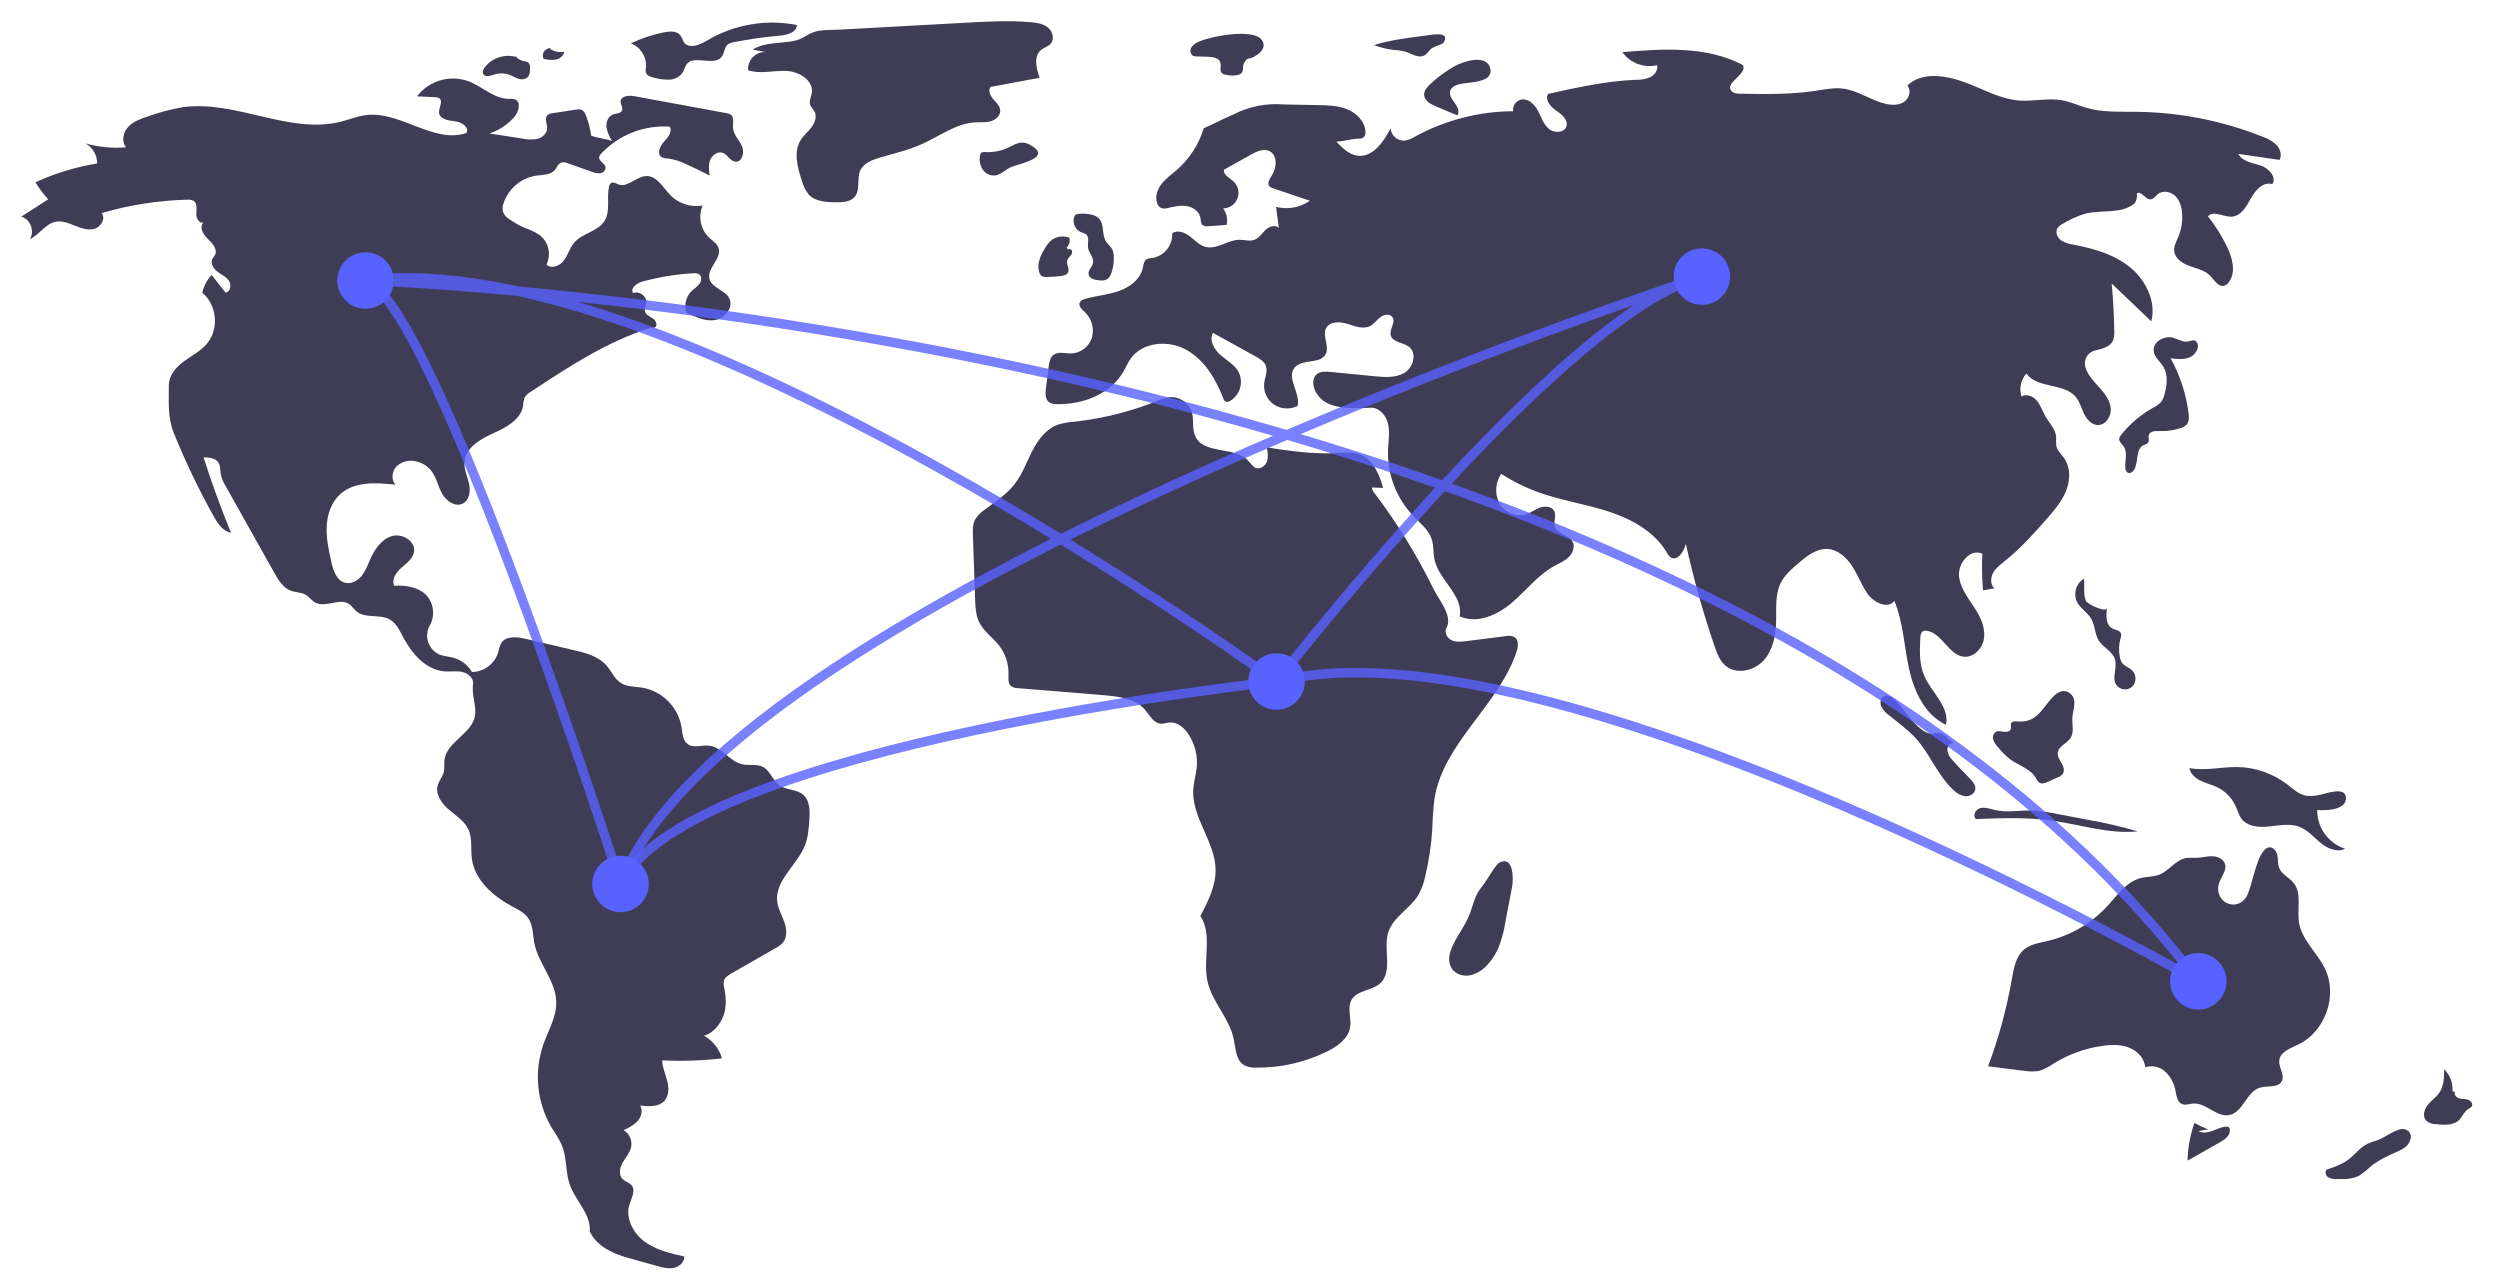 <?xml version="1.0" encoding="UTF-8" standalone="no"?><!-- Generator: Gravit.io --><svg xmlns="http://www.w3.org/2000/svg" xmlns:xlink="http://www.w3.org/1999/xlink" style="isolation:isolate" viewBox="0 0 1060 540" width="1060pt" height="540pt"><defs><clipPath id="_clipPath_pNgPXUPXdyeaQ6pF57zAr9pble1WADW0"><rect width="1060" height="540"/></clipPath></defs><g clip-path="url(#_clipPath_pNgPXUPXdyeaQ6pF57zAr9pble1WADW0)"><path d=" M 250.637 57.507 C 250.264 54.553 249.508 51.661 248.39 48.902 C 248.101 47.847 247.383 46.962 246.41 46.463 C 245.766 46.296 245.092 46.288 244.445 46.441 L 234.358 47.985 C 233.513 48.023 232.705 48.337 232.056 48.879 C 230.742 50.261 232.036 52.486 231.996 54.392 C 231.95 56.535 230.046 58.275 227.981 58.851 C 225.873 59.277 223.698 59.25 221.601 58.772 L 207.496 56.58 C 211.65 55.253 215.348 52.786 218.167 49.459 C 220.023 47.26 221.01 43.155 218.328 42.113 C 217.531 41.895 216.7 41.828 215.878 41.917 C 209.487 41.966 204.458 36.631 198.476 34.384 C 190.621 31.624 181.883 34.229 176.821 40.839 L 184.335 41.201 C 185.042 41.162 185.743 41.349 186.336 41.735 C 187.983 43.088 185.936 45.687 186.168 47.805 C 186.469 50.558 190.124 51.145 192.879 51.424 C 195.634 51.702 199.129 53.94 197.804 56.372 C 183.957 61.141 169.867 47.048 155.325 48.783 C 151.644 49.222 148.169 50.668 144.575 51.577 C 122.625 57.131 99.932 42.313 77.508 45.451 C 72.523 46.301 67.623 47.593 62.867 49.312 C 59.815 50.314 56.632 51.397 54.414 53.721 C 52.197 56.045 51.353 60.02 53.454 62.45 C 47.663 62.927 41.835 62.373 36.238 60.813 C 39.321 62.527 41.222 65.787 41.197 69.314 C 32.156 70.788 23.355 73.472 15.029 77.292 C 16.583 79.876 18.398 82.294 20.445 84.507 L 9 91.86 C 12.867 92.835 14.866 98.107 12.617 101.4 C 16.627 99.617 19.112 95.002 23.399 94.067 C 26.208 93.454 29.066 94.603 31.73 95.682 C 34.395 96.762 37.324 97.809 40.082 96.998 C 42.841 96.188 44.875 92.612 43.122 90.333 C 54.913 86.893 67.097 84.989 79.375 84.669 C 80.322 84.55 81.283 84.732 82.121 85.19 C 83.719 86.299 83.298 88.694 83.212 90.637 C 83.126 92.58 84.641 95.134 86.378 94.258 C 84.334 96.03 86.081 99.366 88.041 101.229 C 90.002 103.093 92.365 105.664 91.165 108.087 C 90.851 108.72 90.32 109.226 90.019 109.865 C 89.129 111.749 90.542 113.945 92.208 115.197 C 93.874 116.448 95.915 117.322 97.072 119.055 C 98.229 120.788 97.704 123.82 95.634 124.062 L 89.752 116.594 C 87.742 118.678 86.364 121.289 85.778 124.124 C 92.016 129.223 92.954 139.602 87.732 145.737 C 85.063 148.872 81.268 150.778 77.956 153.223 C 74.644 155.669 71.579 159.151 71.587 163.268 C 71.601 170.381 71.02 176.99 73.686 183.584 C 78.601 195.745 84.276 207.584 90.676 219.032 C 92.357 222.038 94.529 225.333 97.934 225.85 Q 91.479 210.136 86.313 193.933 C 88.556 193.942 91.149 194.12 92.464 195.937 C 93.553 197.442 93.319 199.489 93.657 201.315 C 94.088 203.085 94.805 204.772 95.782 206.31 L 116.331 242.914 C 118.035 245.949 119.989 249.206 123.245 250.435 C 125.326 251.221 127.735 251.073 129.65 252.204 C 131.152 253.09 132.164 254.664 133.695 255.499 C 138.024 257.861 144.043 253.332 148.089 256.151 C 149.245 256.958 149.981 258.238 151.047 259.161 C 154.783 262.397 160.912 260.232 165.226 262.646 C 168.005 264.202 169.446 267.313 170.929 270.132 C 174.643 277.194 180.652 284.113 188.611 284.675 C 191.111 284.852 193.665 284.378 196.109 284.934 C 198.553 285.49 200.959 287.623 200.567 290.098 C 199.894 294.342 201.991 298.99 201.428 303.249 C 200.402 311.009 189.396 314.419 188.45 322.189 C 188.243 323.89 188.567 325.646 188.162 327.311 C 187.666 329.352 186.133 331.013 185.588 333.042 C 184.556 336.886 187.31 340.712 190.336 343.298 C 193.362 345.884 196.971 348.115 198.625 351.735 C 200.373 355.562 199.514 360.023 200.083 364.192 C 201.324 373.292 209.185 380.039 217.274 384.389 C 219.738 385.714 222.385 386.997 223.98 389.296 C 226.062 392.297 225.855 396.253 226.55 399.839 C 228.253 408.62 235.645 415.856 235.855 424.799 C 236.004 431.155 232.471 436.921 230.36 442.918 C 226.356 454.546 227.616 467.341 233.811 477.964 C 235.39 480.63 237.278 483.144 238.395 486.034 C 240.388 491.191 239.742 497.054 241.579 502.269 C 244.009 509.164 250.685 514.859 250.046 522.141 C 253.077 528.435 259.77 531.527 266.5 533.401 L 278.561 536.758 C 280.871 537.401 283.284 538.049 285.636 537.584 C 287.987 537.118 290.232 535.165 290.171 532.769 C 284.256 531.435 278.152 530.016 273.276 526.412 C 268.4 522.808 265.06 516.389 266.91 510.615 C 267.768 507.938 269.593 504.846 267.858 502.633 C 266.864 501.367 265.048 501.036 263.927 499.88 C 262.179 498.077 262.78 495.049 264.036 492.875 C 265.293 490.701 267.109 488.759 267.616 486.3 C 268.14 483.482 266.857 480.636 264.4 479.162 C 266.636 478.317 268.67 477.012 270.37 475.331 C 271.94 473.538 272.665 470.774 271.43 468.736 C 275.098 469.201 279.427 469.429 281.835 466.623 C 283.758 464.383 283.625 461.034 282.866 458.181 C 282.106 455.328 280.822 452.557 280.782 449.605 C 289.243 450.006 297.721 449.719 306.135 448.746 C 304.919 444.648 302.154 441.186 298.427 439.092 C 302.238 438.447 305.709 433.885 306.913 430.213 C 308.117 426.541 307.81 422.54 307.066 418.748 C 306.78 417.771 306.741 416.739 306.952 415.744 C 307.381 414.377 308.724 413.542 309.967 412.828 L 328.882 401.966 C 330.01 401.4 331.033 400.645 331.906 399.733 C 333.888 397.405 333.594 393.891 332.58 391.008 C 331.565 388.124 329.94 385.412 329.549 382.38 C 328.38 373.313 338.086 366.807 341.362 358.271 C 342.648 354.922 342.91 351.281 343.159 347.701 C 343.426 343.857 343.446 339.392 340.494 336.914 C 337.664 334.54 333.243 335.069 330.283 332.86 C 327.568 330.835 326.632 326.902 323.666 325.266 C 320.973 323.781 317.597 324.726 314.601 324.027 C 309.328 322.797 306.009 316.719 300.623 316.156 C 297.584 315.839 294.145 317.324 291.654 315.554 C 289.46 313.995 289.372 310.861 288.954 308.201 C 287.455 299.735 280.84 293.1 272.379 291.573 C 269.246 291.07 265.836 291.261 263.17 289.539 C 260.471 287.796 259.234 284.532 257.114 282.117 C 253.697 278.226 248.315 276.843 243.274 275.658 L 222.769 270.838 C 219.129 269.982 214.436 269.528 212.483 272.717 C 211.905 273.931 211.495 275.218 211.266 276.543 C 209.765 281.461 205.263 284.849 200.122 284.931 C 198.404 282 195.619 279.846 192.35 278.918 C 190.271 278.339 188.046 278.274 186.062 277.422 C 183.88 276.356 182.232 274.439 181.507 272.121 C 180.782 269.803 181.043 267.288 182.23 265.169 C 184.66 260.842 183.89 255.423 180.351 251.944 C 176.864 248.813 171.82 248.057 167.144 248.37 C 165.919 245.698 167.967 242.683 170.173 240.741 C 172.38 238.799 175.059 236.89 175.54 233.99 C 176.296 229.429 170.475 225.964 166.056 227.325 C 161.637 228.685 158.817 232.977 156.952 237.208 C 155.883 239.636 154.973 242.192 153.286 244.239 C 151.598 246.286 148.881 247.752 146.311 247.095 C 142.672 246.165 141.267 241.842 140.461 238.173 C 139.381 233.251 138.294 228.261 138.52 223.228 C 138.747 218.194 140.444 213.025 144.156 209.617 C 150.204 204.064 159.484 204.609 167.647 205.494 C 165.718 203.321 166.195 199.659 168.259 197.614 C 170.47 195.649 173.509 194.902 176.379 195.619 C 178.839 196.131 181.055 197.456 182.671 199.38 C 184.99 202.209 185.65 206.027 187.403 209.238 C 189.157 212.448 193.1 215.186 196.327 213.464 C 199.114 211.976 199.557 208.111 198.863 205.029 C 198.169 201.946 196.696 198.949 196.947 195.799 C 197.426 189.79 203.656 186.172 209.153 183.697 C 214.651 181.222 220.945 177.894 221.816 171.928 C 221.846 170.76 222.066 169.605 222.469 168.508 C 223.078 167.539 223.925 166.742 224.93 166.193 C 240.974 155.59 257.285 144.858 275.622 139.065 C 276.576 138.763 276.688 139.098 277.66 138.862 C 279.021 138.076 278.12 135.9 276.815 135.024 C 275.51 134.147 273.766 133.475 273.435 131.939 C 273.192 130.809 273.858 129.7 274.03 128.558 C 274.455 125.751 271.097 123.159 268.489 124.281 C 267.016 122.331 269.931 120.064 272.288 119.415 C 279.365 117.467 286.629 116.281 293.958 115.875 C 294.804 115.741 295.67 115.888 296.424 116.295 C 297.655 117.147 297.498 119.103 296.625 120.32 C 295.753 121.537 294.396 122.301 293.309 123.331 C 290.888 125.69 289.982 129.201 290.961 132.436 C 294.787 134.382 298.946 136.386 303.184 135.7 C 307.421 135.014 311.182 130.253 309.191 126.451 C 307.336 122.91 301.764 122.111 300.806 118.23 C 299.684 113.686 306.117 109.645 304.668 105.195 C 304.033 103.246 302.09 102.098 300.6 100.691 C 296.996 97.159 295.934 91.775 297.925 87.139 C 292.998 88.006 287.957 86.428 284.403 82.908 C 281.168 79.643 278.588 74.494 273.995 74.64 C 269.78 74.774 266.149 79.691 262.208 78.191 C 261.239 77.822 260.216 77.071 259.277 77.511 C 258.653 77.916 258.25 78.585 258.184 79.326 C 257.182 84.115 258.905 89.57 256.295 93.708 C 253.455 98.211 246.886 98.835 243.444 102.895 C 241.575 105.099 240.851 108.069 239.133 110.393 C 237.415 112.717 233.769 114.194 231.707 112.169 C 233.794 107.88 232.64 102.718 228.927 99.724 C 227.013 98.475 224.95 97.472 222.786 96.737 C 220.368 95.713 218.067 94.431 215.925 92.913 C 214.852 92.266 213.98 91.333 213.406 90.218 C 212.953 88.823 213.014 87.311 213.578 85.957 C 215.709 79.848 221.048 75.423 227.446 74.463 C 230.19 74.089 233.385 74.221 235.202 72.13 C 236.163 71.023 236.667 69.35 238.062 68.9 C 238.955 68.721 239.881 68.835 240.703 69.226 L 250.949 72.832 C 252.092 73.348 253.35 73.556 254.598 73.436 C 255.882 73.263 256.816 72.128 256.738 70.835 C 256.411 69.134 253.793 68.317 254.031 66.601 C 254.164 66.045 254.463 65.542 254.888 65.16 C 262.375 57.192 273.029 52.984 283.94 53.687 C 285.233 55.811 283.188 58.326 281.486 60.139 C 279.784 61.952 278.417 65.192 280.475 66.587 C 281.318 67.018 282.256 67.229 283.203 67.202 C 285.725 67.543 288.176 68.287 290.463 69.404 Q 295.774 71.715 300.881 74.461 C 300.58 72.217 300.293 69.852 301.144 67.753 C 301.995 65.654 304.413 64.008 306.525 64.825 C 308.56 65.613 309.604 68.308 311.773 68.555 C 314.666 68.884 315.807 64.611 314.599 61.962 C 313.39 59.313 310.998 57.095 310.798 54.19 C 310.664 52.231 311.409 49.8 309.844 48.614 C 309.287 48.258 308.655 48.036 307.997 47.966 L 268.914 40.774 C 266.593 40.347 263.239 40.674 263.136 43.032 C 263.079 44.348 264.255 45.65 263.734 46.86 C 263.178 48.151 261.353 48.033 260.023 48.49 C 257.96 49.199 256.925 51.648 257.123 53.821 C 257.486 55.979 258.322 58.031 259.571 59.828 C 257.029 58.765 253.179 58.57 250.637 57.507 Z " fill="rgb(63,61,86)"/><path d=" M 219.452 24.329 C 214.404 22.658 208.849 24.322 205.55 28.493 C 204.906 29.34 204.366 30.508 204.904 31.426 C 205.677 32.741 207.645 32.221 209.096 31.751 C 211.229 30.989 213.55 30.933 215.717 31.593 C 217.079 32.061 218.298 32.887 219.667 33.338 C 221.024 33.905 222.584 33.677 223.722 32.745 C 224.662 31.787 224.72 30.298 224.722 28.956 C 224.854 28.047 224.569 27.127 223.946 26.452 C 223.398 26.135 222.782 25.953 222.15 25.921 C 220.734 25.659 219.454 24.911 218.531 23.806" fill="rgb(63,61,86)"/><path d=" M 233.545 20.405 C 232.423 20.344 231.351 20.872 230.715 21.798 C 230.08 22.725 229.973 23.915 230.433 24.94 C 232.127 25.402 233.897 25.517 235.636 25.279 C 237.41 25.004 238.845 23.688 239.273 21.945 C 237.225 22.317 235.111 21.914 233.345 20.813" fill="rgb(63,61,86)"/><path d=" M 280.828 13.852 C 276.218 14.832 271.739 16.354 267.486 18.385 C 271.603 19.967 274.202 24.054 273.889 28.453 C 273.709 29.276 273.729 30.129 273.949 30.942 C 274.439 32.13 275.859 32.576 277.108 32.881 C 279.35 33.563 281.692 33.862 284.035 33.765 C 286.415 33.64 288.572 32.323 289.768 30.261 C 290.108 29.298 290.506 28.357 290.961 27.443 C 293.953 22.886 302.842 28.396 306.054 23.991 C 307.186 22.44 307.083 20.104 308.558 18.875 C 309.321 18.339 310.205 18.002 311.131 17.893 C 317.592 16.609 324.118 15.68 330.68 15.109 C 333.789 14.838 337.842 13.722 337.868 10.601 C 326.156 8.301 314.013 9.934 303.326 15.247 C 299.476 17.176 294.383 21.233 290.674 18.676 C 289.286 17.719 289.355 15.141 287.443 14.064 C 285.489 12.964 282.902 13.411 280.828 13.852 Z " fill="rgb(63,61,86)"/><path d=" M 319.127 21.014 L 324.625 22.071 C 322.577 21.98 320.59 22.775 319.171 24.253 C 317.752 25.731 317.038 27.749 317.211 29.791 C 322.359 31.51 327.972 29.837 333.395 30.066 C 338.818 30.294 345.128 34.168 344.202 39.516 C 343.922 41.133 342.988 42.749 343.474 44.317 C 343.814 45.416 344.783 46.195 345.33 47.207 C 346.47 49.316 345.559 51.983 344.12 53.9 C 342.68 55.817 340.746 57.346 339.483 59.383 C 336.341 64.45 338.126 71 339.998 76.66 C 340.539 78.799 341.538 80.795 342.926 82.509 C 345.699 85.457 350.218 85.714 354.265 85.773 C 357.21 85.816 360.584 85.67 362.447 83.388 C 364.879 80.409 363.178 75.76 364.779 72.263 C 366.234 69.088 369.938 67.725 373.295 66.759 C 379.444 64.989 385.71 63.484 391.524 60.81 C 398.742 57.49 405.489 52.315 413.423 51.888 C 415.649 51.768 417.93 52.031 420.074 51.421 C 422.218 50.811 424.255 48.957 424.093 46.734 C 423.954 44.834 422.347 43.439 421.091 42.007 C 419.835 40.575 418.849 38.373 420.003 36.858 L 440.8 32.974 C 439.326 28.956 438.177 23.665 441.565 21.05 C 442.787 20.107 444.423 19.73 445.464 18.589 C 447.237 16.645 446.346 13.296 444.298 11.643 C 442.251 9.989 439.483 9.606 436.86 9.388 C 427.741 8.63 418.57 9.131 409.434 9.632 Q 382.644 11.1 355.854 12.569 C 352.259 12.766 348.108 12.465 344.81 13.691 C 342.018 14.73 340.034 16.636 336.841 17.305 C 330.947 18.542 324.461 17.705 319.127 21.014 Z " fill="rgb(63,61,86)"/><path d=" M 417.612 64.468 C 417.052 64.379 416.479 64.509 416.012 64.83 C 415.703 65.171 415.519 65.606 415.491 66.064 C 415.136 68.088 415.559 70.171 416.674 71.897 C 417.832 73.62 419.834 74.58 421.902 74.403 C 424.378 74.087 426.202 71.976 428.478 70.945 C 431.985 69.358 446.88 66.885 436.577 61.318 C 433.026 59.399 430.731 61.093 427.932 62.356 C 424.748 63.985 421.18 64.715 417.612 64.468 L 417.612 64.468 Z " fill="rgb(63,61,86)"/><path d=" M 507.862 17.872 C 506.658 18.363 505.652 19.239 504.999 20.363 C 504.375 21.549 504.789 23.015 505.942 23.698 C 506.391 23.861 506.868 23.937 507.346 23.921 L 512.238 24.067 C 514.316 24.129 516.912 24.572 517.47 26.575 C 517.885 28.062 516.957 29.973 518.077 31.035 C 518.557 31.408 519.135 31.633 519.741 31.685 C 521.353 32.098 523.035 32.153 524.67 31.844 C 528.23 30.889 526.36 28.716 527.481 26.782 C 529.196 23.822 528.899 25.614 531.921 23.917 C 534.154 22.665 537.038 20.392 535.175 17.199 C 531.935 11.647 512.642 15.486 507.862 17.872 Z " fill="rgb(63,61,86)"/><path d=" M 604.42 15.08 L 601.58 15.459 C 595.174 16.314 588.732 17.177 582.562 19.1 C 585.233 20.156 588.034 20.844 590.891 21.144 C 592.463 21.221 594.025 21.443 595.556 21.807 C 598.281 22.619 601.027 24.713 603.66 23.64 C 605.292 22.975 605.825 21.275 607.177 20.374 C 608.111 19.752 611.652 18.746 612.048 18.118 C 615.249 13.043 606.881 14.752 604.42 15.08 Z " fill="rgb(63,61,86)"/><path d=" M 616.894 27.991 C 613.1 30.113 609.579 32.691 606.411 35.668 C 605.077 36.923 603.713 38.483 603.834 40.311 C 603.995 42.741 606.583 44.15 608.825 45.099 L 617.906 48.944 C 619.008 47.391 618 45.248 616.861 43.722 C 615.722 42.196 614.369 40.43 614.872 38.594 C 615.447 36.499 618.001 35.785 620.144 35.424 C 623.635 34.836 633.051 34.883 631.92 29.257 C 630.587 22.628 620.399 26.032 616.894 27.991 Z " fill="rgb(63,61,86)"/><path d=" M 615.068 403.118 C 614.204 405.621 614.122 408.57 615.617 410.755 C 617.295 413.207 620.654 414.121 623.559 413.499 C 626.452 412.729 629.031 411.071 630.933 408.758 C 632.671 406.821 634.102 404.627 635.174 402.254 C 636.67 398.557 637.725 394.696 638.317 390.752 L 641.137 375.948 C 641.767 372.639 641.743 362.496 635.662 365.801 C 634 366.704 630.154 373.832 628.413 375.853 C 625.275 379.497 624.86 383.032 623.208 387.445 C 621.139 392.974 616.981 397.581 615.068 403.118 Z " fill="rgb(63,61,86)"/><path d=" M 936.25 478.876 C 934.26 478.099 932.329 477.18 930.472 476.125 C 928.609 481.245 927.619 486.642 927.543 492.09 L 941.158 484.385 C 943.207 483.226 945.528 481.615 945.484 479.262 C 945.522 478.67 945.233 478.105 944.731 477.789 C 944.429 477.667 944.099 477.629 943.777 477.677 C 941.758 477.845 939.917 478.839 938.012 479.529 C 936.108 480.22 933.881 480.585 932.133 479.56" fill="rgb(63,61,86)"/><path d=" M 1008.077 483.45 C 1006.583 483.857 1005.123 484.381 1003.71 485.017 C 1000.586 486.607 998.46 489.626 995.648 491.72 C 992.958 493.724 989.719 494.824 986.539 495.894 C 985.604 496.721 986.033 498.386 987.049 499.112 C 988.14 499.733 989.392 500.015 990.645 499.921 C 993.948 499.993 997.429 500.025 1000.322 498.43 C 1001.952 497.372 1003.478 496.161 1004.878 494.814 C 1008.261 491.991 1012.324 490.128 1016.346 488.329 C 1017.809 487.776 1019.163 486.967 1020.343 485.939 C 1022.87 483.449 1023.047 479.608 1019.403 478.761 C 1016.459 478.076 1010.88 482.543 1008.077 483.45 Z " fill="rgb(63,61,86)"/><path d=" M 1039.813 462.719 C 1040.145 459.248 1038.863 455.817 1036.338 453.413 C 1036.301 456.84 1036.197 460.492 1034.269 463.326 C 1032.895 465.346 1030.741 466.71 1029.237 468.634 C 1027.732 470.558 1027.064 473.607 1028.829 475.295 C 1029.957 476.153 1031.331 476.627 1032.749 476.645 C 1036.263 477.059 1040.33 477.289 1042.794 474.751 C 1044.14 473.365 1044.794 471.313 1046.434 470.294 C 1047.046 470.038 1047.591 469.647 1048.031 469.151 C 1048.709 468.074 1047.633 466.655 1046.421 466.267 C 1045.209 465.879 1043.874 466.062 1042.657 465.693 C 1041.439 465.325 1040.322 463.956 1040.947 462.847" fill="rgb(63,61,86)"/><path d=" M 983.408 337.048 C 981.565 337.497 979.656 337.609 977.772 337.381 C 974.644 336.806 972.209 334.448 969.684 332.515 C 963.68 327.944 956.382 325.394 948.838 325.231 C 941.976 325.102 935.049 326.961 928.309 325.664 C 928.75 328.113 930.845 329.95 933.082 331.042 C 935.318 332.134 937.786 332.683 940.033 333.753 C 943.631 335.483 946.486 338.452 948.072 342.117 C 948.796 343.806 949.251 345.644 950.347 347.119 C 952.588 350.134 956.835 350.796 960.583 350.549 C 965.47 350.228 970.574 348.822 975.12 350.643 C 978.598 352.036 981.087 355.08 983.991 357.447 C 986.895 359.814 990.985 361.57 994.319 359.863 C 987.211 357.561 982.424 350.904 982.505 343.433 C 985.776 343.733 995.195 343.617 994.688 338.06 C 994.258 333.351 986.216 336.54 983.408 337.048 Z " fill="rgb(63,61,86)"/><path d=" M 940.625 375.365 C 941.206 372.181 944.382 369.368 943.392 366.286 C 942.708 364.154 940.237 363.101 937.998 363.049 C 935.76 362.996 933.561 363.663 931.323 363.726 C 929.867 363.648 928.406 363.669 926.953 363.788 C 922.51 364.518 919.772 369.175 915.585 370.83 C 913.04 371.837 910.18 371.644 907.532 372.34 C 901.522 373.92 897.72 379.599 893.519 384.178 C 886.73 391.543 877.887 396.7 868.134 398.981 C 864.717 399.773 861.044 400.279 858.328 402.498 C 854.731 405.437 853.846 410.475 853.045 415.051 C 850.835 427.687 847.456 440.09 842.952 452.102 L 857.223 453.924 C 859.936 454.27 862.747 454.609 865.362 453.805 C 867.261 453.089 869.061 452.13 870.715 450.954 C 877.071 447.008 884.184 444.44 891.595 443.417 C 895.332 442.904 899.25 442.81 902.756 444.199 C 906.263 445.588 909.272 448.738 909.566 452.499 C 912.656 451.537 916.024 452.357 918.328 454.63 C 920.563 456.907 922.026 459.828 922.511 462.981 C 922.887 464.933 923.263 467.272 925.075 468.091 C 926.553 468.76 928.248 468.04 929.865 467.911 C 935.352 467.472 939.904 473.869 945.297 472.767 C 951.081 471.586 952.501 462.924 958.143 461.189 C 961.383 460.193 965.929 461.404 967.481 458.39 C 968.848 455.733 966.119 452.667 966.401 449.692 C 966.747 446.029 971.068 444.474 974.399 442.911 C 985.883 437.523 991.333 422.066 985.768 410.667 C 982.471 403.913 975.983 398.596 974.785 391.176 C 973.863 385.467 976.114 378.81 972.474 374.316 C 970.622 372.031 967.487 370.769 966.386 368.041 C 965.692 366.324 965.971 364.376 965.598 362.563 C 965.224 360.749 963.642 358.852 961.851 359.322 C 956.652 360.687 954.993 376.747 952.21 380.649 C 947.979 386.581 939.293 382.673 940.625 375.365 Z " fill="rgb(63,61,86)"/><path d=" M 844.531 343.116 C 842.754 342.618 840.814 342.128 839.112 342.839 C 837.409 343.551 836.415 346.051 837.782 347.291 C 848.47 346.874 859.224 346.461 869.822 347.912 C 882.032 349.585 894.116 353.727 906.379 352.509 C 899.374 350.442 892.253 348.79 885.053 347.56 L 873.047 345.267 C 869.827 344.592 866.572 344.089 863.298 343.76 C 856.449 343.195 851.265 345.005 844.531 343.116 Z " fill="rgb(63,61,86)"/><path d=" M 855.231 305.89 C 854.344 305.816 853.245 305.753 852.786 306.515 C 852.347 307.244 852.849 308.207 852.613 309.025 C 852.291 310.142 850.829 310.427 849.676 310.275 C 848.524 310.123 847.278 309.759 846.257 310.314 C 845.194 311.041 844.737 312.382 845.137 313.606 C 845.554 314.79 846.229 315.866 847.113 316.756 C 848.623 318.659 850.343 320.384 852.241 321.9 C 855.914 324.611 860.891 325.918 863.205 329.855 C 863.531 330.617 864.033 331.293 864.669 331.825 C 865.78 332.529 867.228 331.994 868.424 331.447 L 872.616 329.532 C 873.371 329.26 874.046 328.801 874.576 328.199 C 875.534 326.9 874.945 325.052 874.142 323.652 C 873.338 322.252 872.309 320.803 872.481 319.198 C 872.789 316.337 876.468 315.242 877.981 312.794 C 879.506 310.326 878.514 307.146 878.689 304.25 C 878.895 300.863 881.023 296.457 877.599 293.927 C 874.689 291.776 871.908 293.764 869.819 296.138 C 865.413 301.145 863.33 306.567 855.231 305.89 Z " fill="rgb(63,61,86)"/><path d=" M 880.677 255.288 C 882.108 258.028 885.091 259.663 886.652 262.332 C 888.344 265.224 888.151 268.962 889.986 271.765 C 891.869 274.642 895.658 276.169 896.714 279.441 C 897.866 283.013 895.251 287.354 897.336 290.475 C 898.122 291.507 899.304 292.161 900.596 292.28 C 901.887 292.398 903.169 291.97 904.13 291.099 C 905.958 289.109 905.867 286.025 903.925 284.146 C 902.69 283.02 900.918 282.534 899.887 281.219 C 899.35 280.461 898.993 279.59 898.841 278.673 C 898.279 276.028 898.369 273.286 899.103 270.684 C 899.379 270.023 899.449 269.295 899.304 268.594 C 898.84 267.245 897.014 267.15 895.732 266.524 C 892.821 265.103 892.892 260.994 893.4 257.795 C 893.062 259.925 885.475 256.302 884.68 255.096 C 883.102 252.699 883.961 248.076 883.648 245.427 C 880.241 247.069 878.927 251.937 880.677 255.288 Z " fill="rgb(63,61,86)"/><path d=" M 804.24 297.449 C 802.839 295.882 800.73 294.242 798.853 295.187 C 797.42 295.908 797.026 297.89 797.588 299.393 C 798.272 300.852 799.325 302.107 800.643 303.035 C 804.555 306.261 808.768 309.174 812.182 312.925 C 818.29 319.637 821.526 328.695 828.169 334.879 C 829.504 336.313 831.272 337.27 833.203 337.603 C 835.138 337.783 837.312 336.545 837.534 334.614 C 837.717 333.023 836.608 331.599 835.525 330.421 C 832.944 327.614 830.119 325.03 827.683 322.097 C 826.558 320.97 825.851 319.494 825.678 317.911 C 825.666 316.332 827.106 314.679 828.636 315.07 C 826.775 314.594 825.395 311.494 822.664 310.911 C 820.382 310.424 819.83 311.837 817.113 310.672 C 811.932 308.45 807.868 301.511 804.24 297.449 Z " fill="rgb(63,61,86)"/><path d=" M 925.972 144.803 C 924.486 144.361 923.025 143.839 921.595 143.239 C 917.748 142.085 912.659 144.912 913.172 148.895 C 913.512 151.542 915.975 153.326 917.336 155.622 C 919.353 159.026 918.815 163.344 917.755 167.157 C 917.495 168.337 917 169.453 916.3 170.439 C 915.321 171.479 914.15 172.321 912.853 172.918 C 907.658 175.831 903.077 179.723 899.363 184.379 C 898.959 184.809 898.678 185.339 898.548 185.914 C 898.365 187.259 899.717 188.239 900.481 189.361 C 902.179 191.852 900.952 195.205 901.119 198.216 C 901.067 199.081 901.466 199.912 902.174 200.412 C 903.198 200.932 904.41 200.049 904.965 199.044 C 906.806 195.71 905.419 190.357 908.872 188.749 C 909.525 188.445 910.317 188.317 910.753 187.743 C 911.444 186.833 910.777 185.485 911.127 184.397 C 911.653 182.764 913.887 182.69 915.602 182.763 C 918.555 182.886 921.508 182.493 924.326 181.601 C 925.432 181.338 926.436 180.757 927.214 179.929 C 928.246 178.641 928.155 176.809 927.949 175.171 C 926.916 167.006 924.329 159.114 920.329 151.922 C 923.362 152.309 926.662 152.645 929.28 151.064 C 930.745 150.179 932.503 147.532 931.776 145.73 C 930.626 142.881 928.55 145.279 925.972 144.803 Z " fill="rgb(63,61,86)"/><path d=" M 537.123 189.709 C 537.486 191.656 537.843 193.706 537.205 195.581 C 536.567 197.456 534.56 199.022 532.664 198.448 C 531.194 198.002 530.344 196.523 529.3 195.395 C 523.491 189.125 510.387 192.755 506.799 184.998 C 505.335 181.832 506.33 178.039 505.331 174.697 C 504.035 170.724 500.217 168.13 496.046 168.389 C 494.197 168.656 492.396 169.194 490.703 169.984 C 479.359 174.527 467.449 177.506 455.302 178.838 C 452.993 178.979 450.71 179.395 448.499 180.076 C 443.512 181.884 440.104 186.508 437.678 191.227 C 435.253 195.946 433.462 201.054 430.211 205.246 C 426.793 209.652 422.005 212.738 417.538 216.075 C 415.817 217.184 414.384 218.686 413.357 220.456 C 412.389 222.445 412.443 224.757 412.518 226.967 L 413.431 253.811 C 413.549 257.264 413.696 260.84 415.242 263.93 C 417.171 267.788 420.983 270.315 423.628 273.724 C 426.327 277.227 427.733 281.554 427.608 285.974 C 427.551 287.751 427.375 289.853 428.759 290.969 C 429.601 291.515 430.586 291.799 431.589 291.783 L 467.901 294.755 C 474.288 295.278 481.367 296.138 485.537 301.004 C 487.506 303.301 489.087 306.604 492.101 306.85 C 493.394 306.956 494.653 306.425 495.946 306.323 C 499.209 306.064 502.076 308.541 503.885 311.269 C 506.623 315.426 507.866 320.392 507.409 325.349 C 507.113 328.461 506.148 331.486 505.94 334.605 C 505.148 346.473 515.209 356.784 515.404 368.676 C 515.519 375.671 512.198 382.207 508.96 388.41 C 514.186 396.325 509.907 406.866 511.987 416.121 C 513.961 424.9 521.281 431.773 523.105 440.585 C 523.94 444.619 523.989 449.584 527.546 451.661 C 529.107 452.422 530.837 452.769 532.571 452.667 C 543.027 452.791 553.364 450.438 562.736 445.8 C 567.134 443.617 571.693 440.359 572.461 435.509 C 573.081 431.598 571.097 427.223 573.116 423.816 C 575.495 419.801 581.589 420.119 585.089 417.032 C 590.768 412.024 586.34 402.472 588.641 395.259 C 590.709 388.774 597.828 385.33 601.357 379.51 C 602.746 377.007 603.742 374.306 604.312 371.501 C 605.929 364.797 606.935 357.961 607.319 351.075 C 607.413 346.891 607.721 342.715 608.243 338.564 C 612.048 314.926 635.416 299.098 643.003 276.39 C 643.728 274.221 644.068 271.332 642.139 270.105 C 640.994 269.559 639.697 269.423 638.464 269.721 L 621.726 271.831 C 619.646 272.093 617.443 272.338 615.533 271.475 C 613.624 270.611 612.256 268.196 613.268 266.361 C 616.111 261.211 610.263 254.704 607.665 249.426 C 600.668 235.216 592.336 221.703 582.78 209.07 C 582.169 208.42 581.786 207.588 581.689 206.701 L 586.44 206.859 C 584.836 201.105 582.19 194.808 576.6 192.703 C 573.449 191.516 569.961 191.927 566.6 192.11 C 556.972 192.636 546.651 191.183 537.123 189.709 Z " fill="rgb(63,61,86)"/><path d=" M 566.607 60.034 C 569.127 62.709 571.95 65.545 575.595 66.012 C 582.033 66.835 586.661 60.178 589.609 54.395 C 589.835 57.46 592.461 59.788 595.532 59.646 C 597.121 59.379 598.637 58.786 599.987 57.905 C 612.742 50.934 627.03 47.24 641.566 47.156 C 641.276 44.875 642.756 42.745 644.995 42.22 C 647.95 41.634 650.612 44.189 652.038 46.843 C 653.464 49.497 654.352 52.574 656.618 54.561 C 658.883 56.548 663.268 56.461 664.163 53.584 C 665.022 50.822 662.144 48.466 659.754 46.838 C 657.363 45.209 654.843 42.196 656.453 39.792 C 668.666 37.089 680.955 34.375 693.453 33.838 C 695.581 33.912 697.701 33.547 699.681 32.765 C 701.587 31.83 703.102 29.707 702.589 27.646 C 697.011 28.958 691.194 26.763 687.871 22.095 C 705.212 20.664 723.656 19.444 739.024 27.604 C 740.868 31.563 731.469 34.857 733.984 38.427 C 734.786 39.566 736.393 39.7 737.786 39.726 C 748.465 39.924 759.206 40.118 769.765 38.506 C 773.624 37.917 777.522 37.085 781.396 37.563 C 787.848 38.359 793.367 42.664 799.716 44.068 C 802.299 44.639 805.197 44.659 807.375 43.156 C 809.553 41.653 810.489 38.231 808.704 36.277 C 814.681 30.419 824.601 31.871 832.487 34.676 C 840.372 37.48 847.842 42.003 856.188 42.628 C 862.173 43.076 868.241 41.467 874.154 42.49 C 877.87 43.133 881.329 44.786 884.961 45.802 C 891.83 47.723 899.097 47.317 906.229 47.41 C 924.427 47.655 942.426 51.231 959.335 57.962 C 961.535 58.678 963.55 59.869 965.239 61.45 C 966.812 63.135 967.615 65.753 966.557 67.802 L 949.084 65.249 C 950.731 68.489 954.99 69.042 958.448 70.16 C 961.907 71.278 965.493 75.097 963.415 78.079 C 959.667 76.886 956.271 80.633 954.378 84.08 C 952.485 87.528 950.178 91.656 946.251 91.866 C 942.734 92.054 938.481 89.06 936.188 91.734 C 939.355 95.729 942.067 100.064 944.274 104.66 C 946.538 109.378 948.152 115.323 945.091 119.568 C 944.609 120.326 943.879 120.892 943.025 121.17 C 940.525 121.803 938.901 118.745 937.108 116.891 C 934.849 114.555 931.432 113.894 928.373 112.798 C 925.313 111.703 922.091 109.548 921.851 106.307 C 921.702 104.291 922.767 102.417 923.551 100.553 C 924.869 97.412 925.445 94.009 925.235 90.609 C 925.064 87.874 924.297 85.029 922.332 83.118 C 920.368 81.207 916.977 80.6 914.868 82.351 C 913.884 83.167 913.095 84.474 911.817 84.523 C 909.559 84.609 907.826 80.673 906.009 82.016 C 906.223 83.448 905.926 84.909 905.171 86.144 C 899.75 90.859 891.423 88.864 884.435 90.53 C 881.111 91.481 877.93 92.87 874.974 94.661 C 873.868 95.134 872.927 95.924 872.27 96.931 C 871.397 98.626 872.359 100.797 873.897 101.924 C 875.527 102.924 877.36 103.55 879.261 103.755 C 887.781 105.369 896.425 107.867 903.151 113.339 C 909.877 118.811 914.288 127.857 912.159 136.262 L 895.358 120.209 Q 896.316 130.32 896.445 140.486 C 896.553 141.81 896.372 143.141 895.912 144.387 C 894.714 147.032 891.468 147.922 888.624 148.506 C 887.023 148.81 885.629 149.783 884.792 151.181 C 883.955 152.578 883.754 154.266 884.241 155.821 C 885.252 159.115 887.772 161.684 890.079 164.243 C 892.386 166.802 894.657 169.711 894.959 173.143 C 895.261 176.576 892.672 180.445 889.234 180.206 C 886.628 180.025 884.695 177.693 883.583 175.329 C 882.472 172.965 881.81 170.331 880.14 168.323 C 875.085 162.243 863.731 164.848 859.203 158.367 C 856.856 161.029 856.054 164.717 857.085 168.113 C 859.192 166.794 862.076 168.019 863.659 169.935 C 865.241 171.852 865.988 174.309 867.231 176.461 C 868.908 179.365 871.578 181.94 871.812 185.286 C 871.75 186.551 871.771 187.819 871.876 189.081 C 872.292 191.108 874.005 192.564 875.193 194.258 C 877.957 198.201 877.821 203.617 876.039 208.091 C 874.257 212.564 871.056 216.302 867.886 219.926 C 862.348 226.256 856.697 232.549 850.132 237.806 C 848.259 239.306 846.26 240.781 845.093 242.878 C 843.926 244.975 843.866 247.919 845.659 249.514 C 844.376 249.578 842.076 250.209 840.793 250.273 C 840.342 245.127 840.244 239.956 840.499 234.796 C 835.437 232.365 829.986 238.875 830.639 244.453 C 831.292 250.031 835.327 254.507 838.199 259.333 C 840.3 262.862 841.861 266.977 841.159 271.023 C 840.458 275.07 836.846 278.803 832.755 278.446 C 826.247 277.878 823.525 268.536 817.081 267.467 C 816.512 267.333 815.916 267.393 815.385 267.635 C 814.428 268.16 814.262 269.44 814.208 270.53 C 813.944 275.879 813.716 281.441 815.804 286.373 C 818.859 293.588 826.751 299.647 825.095 307.305 C 816.178 303.16 811.541 293.159 809.436 283.553 C 807.33 273.947 806.98 263.862 803.206 254.781 C 800.34 258.453 794.317 255.417 791.699 251.564 C 789.217 247.911 787.689 243.686 785.281 239.984 C 782.873 236.282 779.184 232.967 774.772 232.763 C 770.146 232.55 766.135 235.724 762.607 238.723 C 759.706 241.189 756.728 243.753 755.032 247.162 C 752.564 252.123 753.21 257.971 753.091 263.51 C 752.962 269.499 751.693 275.817 747.612 280.201 C 743.53 284.586 735.996 286.113 731.494 282.161 C 729.144 280.099 728.006 277.017 726.992 274.058 C 722.106 259.798 718.037 245.271 714.804 230.547 C 714.048 233.908 711.097 238.239 708.278 236.26 C 707.645 235.727 707.133 235.067 706.774 234.322 C 701.516 225.41 691.778 220.065 681.939 216.859 C 672.101 213.654 661.749 212.159 652.019 208.637 C 646.567 206.662 641.359 204.068 636.498 200.905 C 633.974 204.614 633.687 209.409 635.752 213.392 C 637.91 217.213 642.794 219.425 646.975 218.089 C 649.135 217.398 650.96 215.899 653.104 215.158 C 655.247 214.417 658.124 214.781 659.062 216.846 C 659.959 218.823 658.603 221.215 659.276 223.279 C 660.3 226.422 665.042 226.664 666.7 229.525 C 667.933 231.654 666.918 234.48 665.157 236.198 C 663.396 237.915 661.046 238.857 658.896 240.053 C 651.919 243.932 646.958 250.554 640.862 255.707 C 634.765 260.859 626.163 264.62 618.897 261.316 C 620.629 252.545 610.182 246.107 608.26 237.376 C 607.627 234.502 607.955 231.45 607.052 228.65 C 605.745 224.595 602.148 221.808 599.197 218.735 C 591.966 211.124 588.117 200.915 588.524 190.425 C 588.683 186.817 589.346 183.15 588.524 179.633 C 587.702 176.116 584.79 172.712 581.182 172.871 C 572.941 173.235 562.559 173.848 558.235 166.823 C 556.692 164.316 556.021 160.643 558.252 158.722 C 559.826 157.367 562.149 157.495 564.216 157.698 L 582.784 159.525 C 587.127 159.952 591.822 160.305 595.548 158.034 C 599.275 155.764 600.89 149.737 597.439 147.066 C 594.918 145.115 590.4 145.22 589.667 142.117 C 589.057 139.533 591.918 136.601 590.373 134.441 C 589.265 132.892 586.774 133.322 585.265 134.483 C 583.756 135.644 582.661 137.341 580.972 138.22 C 578.009 139.762 574.469 138.295 571.281 137.297 C 568.093 136.3 563.82 136.215 562.274 139.176 C 560.544 142.487 563.807 146.826 562.091 150.144 C 559.822 154.531 552.139 152.033 548.952 155.807 C 545.296 160.137 551.44 166.593 550.207 172.124 C 547.005 173.71 543.204 173.497 540.2 171.562 C 537.24 169.549 535.626 166.072 535.999 162.512 C 536.304 160.023 537.602 157.483 536.732 155.132 C 536.03 153.231 534.121 152.099 532.347 151.119 L 514.303 141.147 C 512.627 144.255 514.745 148.108 517.394 150.442 C 520.043 152.776 523.36 154.534 525.1 157.606 C 527.385 162.024 525.835 167.458 521.562 170.004 C 521.04 170.364 520.386 170.478 519.773 170.316 C 519.192 169.974 518.773 169.412 518.613 168.756 C 515.43 160.609 510.65 152.576 503.007 148.32 C 495.365 144.064 484.384 144.939 479.373 152.108 C 478.183 153.811 477.384 155.752 476.347 157.553 C 470.838 167.118 459.028 171.648 447.993 171.352 C 446.914 171.411 445.84 171.159 444.9 170.625 C 443.117 169.393 443.197 166.78 443.47 164.63 L 444.628 155.505 C 444.861 153.673 445.198 151.648 446.648 150.504 C 448.692 148.892 451.641 149.909 454.244 149.872 C 458.284 149.683 461.775 146.989 462.982 143.128 C 464.054 139.25 462.891 135.097 459.962 132.339 C 458.769 131.218 457.167 129.811 457.797 128.3 C 458.307 127.454 459.164 126.877 460.139 126.723 C 464.815 125.365 469.756 125.009 474.354 123.407 C 478.952 121.805 483.411 118.527 484.5 113.781 C 484.834 112.326 484.986 110.565 486.292 109.843 C 486.948 109.567 487.652 109.423 488.363 109.42 C 493.531 108.685 497.282 104.127 497.008 98.915 C 499.211 97.375 502.299 98.507 504.431 100.145 C 506.562 101.783 508.445 103.947 511.039 104.653 C 515.873 105.968 520.544 101.688 525.554 101.668 C 527.661 101.66 529.842 102.405 531.824 101.691 C 533.834 100.967 535.033 98.966 536.576 97.489 C 538.118 96.011 540.824 95.11 542.248 96.702 L 541.035 87.72 C 545.976 88.968 551.215 88.021 555.406 85.121 L 539.734 79.826 C 539.188 79.69 538.684 79.421 538.268 79.043 C 537.129 77.816 538.26 75.904 539.187 74.509 C 541.403 71.173 541.775 65.677 538.131 64.016 C 535.643 62.882 532.787 64.243 530.399 65.574 L 518.96 71.952 C 518.597 74.127 521.256 75.359 522.903 76.823 C 524.944 78.637 525.66 81.518 524.705 84.076 C 523.751 86.634 521.322 88.342 518.592 88.375 C 520.118 90.359 520.659 92.929 520.063 95.359 L 512.367 95.913 C 511.504 96.086 510.606 95.911 509.871 95.425 C 509.048 94.694 509.16 93.413 508.969 92.329 C 508.508 89.712 505.946 87.878 503.331 87.408 C 500.716 86.937 498.04 87.54 495.451 88.135 C 494.351 88.531 493.143 88.503 492.063 88.057 C 491.444 87.655 490.973 87.061 490.723 86.366 C 489.588 83.613 490.649 80.378 492.473 78.023 C 494.296 75.669 496.792 73.948 499.034 71.989 C 504.395 67.285 508.334 61.176 510.405 54.351 C 514.642 52.576 519.028 50.164 523.265 48.389 C 529.797 45.082 537.122 43.663 544.416 44.291 L 558.764 44.565 C 563.012 44.646 567.375 44.75 571.303 46.369 C 575.231 47.989 578.683 51.492 578.954 55.732 C 579.12 56.708 578.773 57.7 578.034 58.359 C 577.479 58.662 576.851 58.804 576.22 58.768 C 572.258 58.907 570.569 59.894 566.607 60.034 Z " fill="rgb(63,61,86)"/><path d=" M 452.244 105.001 C 453.387 103.919 453.829 102.289 453.389 100.778 C 450.606 99.705 447.456 100.3 445.257 102.314 C 444.407 103.174 443.674 104.142 443.078 105.194 C 441.193 108.27 439.525 111.944 440.618 115.383 C 440.798 116.14 441.275 116.793 441.943 117.194 C 442.432 117.391 442.96 117.474 443.487 117.436 C 445.564 117.434 447.638 117.306 449.7 117.054 C 450.966 116.899 452.437 116.542 452.926 115.364 C 453.569 113.815 452.012 112.063 452.466 110.449 C 452.765 109.727 453.217 109.079 453.792 108.55 C 454.37 108.01 454.66 107.229 454.574 106.443 C 454.391 105.685 453.231 105.256 452.814 105.914" fill="rgb(63,61,86)"/><path d=" M 463.014 91.038 C 461.169 90.614 459.267 90.495 457.383 90.684 C 456.967 90.672 456.554 90.766 456.184 90.957 C 455.825 91.221 455.565 91.598 455.444 92.027 C 454.619 94.675 455.967 97.513 458.541 98.546 C 459.218 98.702 459.866 98.962 460.462 99.318 C 462.054 100.553 461.039 103.079 461.34 105.072 C 461.679 107.31 463.845 109.188 463.448 111.417 C 463.135 113.172 461.26 114.562 461.562 116.32 C 461.878 118.16 464.214 118.713 466.076 118.861 C 467.155 119.05 468.265 118.922 469.274 118.494 C 470.284 117.803 471.003 116.762 471.291 115.572 C 472.053 113.304 472.374 110.91 472.235 108.52 C 472.226 107.434 471.954 106.365 471.439 105.408 C 470.879 104.649 470.257 103.938 469.581 103.28 C 466.014 99.131 469.77 92.942 463.014 91.038 Z " fill="rgb(63,61,86)"/><g opacity="0.8"><mask id="_mask_r6tN1akZo766q7RrSbw9ttbM7MsdKIAT" x="-200%" y="-200%" width="400%" height="400%"><rect x="-200%" y="-200%" width="400%" height="400%" style="fill:white;"/><path d=" M 932.076 416.073 C 932.076 416.073 658.874 259.251 541.258 288.964 C 541.258 288.964 291.992 315.789 263.104 374.804 C 263.104 374.804 183.867 127.19 154.979 118.936" fill="black" stroke="none"/></mask><path d=" M 932.076 416.073 C 932.076 416.073 658.874 259.251 541.258 288.964 C 541.258 288.964 291.992 315.789 263.104 374.804 C 263.104 374.804 183.867 127.19 154.979 118.936" fill="none" mask="url(#_mask_r6tN1akZo766q7RrSbw9ttbM7MsdKIAT)" vector-effect="non-scaling-stroke" stroke-width="4" stroke="rgb(87,98,255)" stroke-linejoin="miter" stroke-linecap="butt" stroke-miterlimit="10"/><path d=" M 932.076 416.073 C 932.076 416.073 658.874 259.251 541.258 288.964 C 541.258 288.964 291.992 315.789 263.104 374.804 C 263.104 374.804 183.867 127.19 154.979 118.936" fill="none"/></g><g opacity="0.8"><mask id="_mask_lLhBmSRJwfnUPsCEMWxXflTIoIznhUUT" x="-200%" y="-200%" width="400%" height="400%"><rect x="-200%" y="-200%" width="400%" height="400%" style="fill:white;"/><path d=" M 263.104 374.804 C 308.913 252.648 721.603 117.285 721.603 117.285 C 663.001 132.142 541.258 288.964 541.258 288.964 C 541.258 288.964 283.738 101.603 154.979 118.936 C 154.979 118.936 722.016 137.507 932.076 416.073" fill="black" stroke="none"/></mask><path d=" M 263.104 374.804 C 308.913 252.648 721.603 117.285 721.603 117.285 C 663.001 132.142 541.258 288.964 541.258 288.964 C 541.258 288.964 283.738 101.603 154.979 118.936 C 154.979 118.936 722.016 137.507 932.076 416.073" fill="none" mask="url(#_mask_lLhBmSRJwfnUPsCEMWxXflTIoIznhUUT)" vector-effect="non-scaling-stroke" stroke-width="4" stroke="rgb(87,98,255)" stroke-linejoin="miter" stroke-linecap="butt" stroke-miterlimit="10"/><path d=" M 263.104 374.804 C 308.913 252.648 721.603 117.285 721.603 117.285 C 663.001 132.142 541.258 288.964 541.258 288.964 C 541.258 288.964 283.738 101.603 154.979 118.936 C 154.979 118.936 722.016 137.507 932.076 416.073" fill="none"/></g><circle vector-effect="non-scaling-stroke" cx="154.979" cy="118.936" r="11.968" fill="rgb(87,98,255)"/><circle vector-effect="non-scaling-stroke" cx="263.104" cy="374.804" r="11.968" fill="rgb(87,98,255)"/><circle vector-effect="non-scaling-stroke" cx="721.603" cy="117.285" r="11.968" fill="rgb(87,98,255)"/><circle vector-effect="non-scaling-stroke" cx="932.076" cy="416.073" r="11.968" fill="rgb(87,98,255)"/><circle vector-effect="non-scaling-stroke" cx="541.258" cy="288.964" r="11.968" fill="rgb(87,98,255)"/></g></svg>